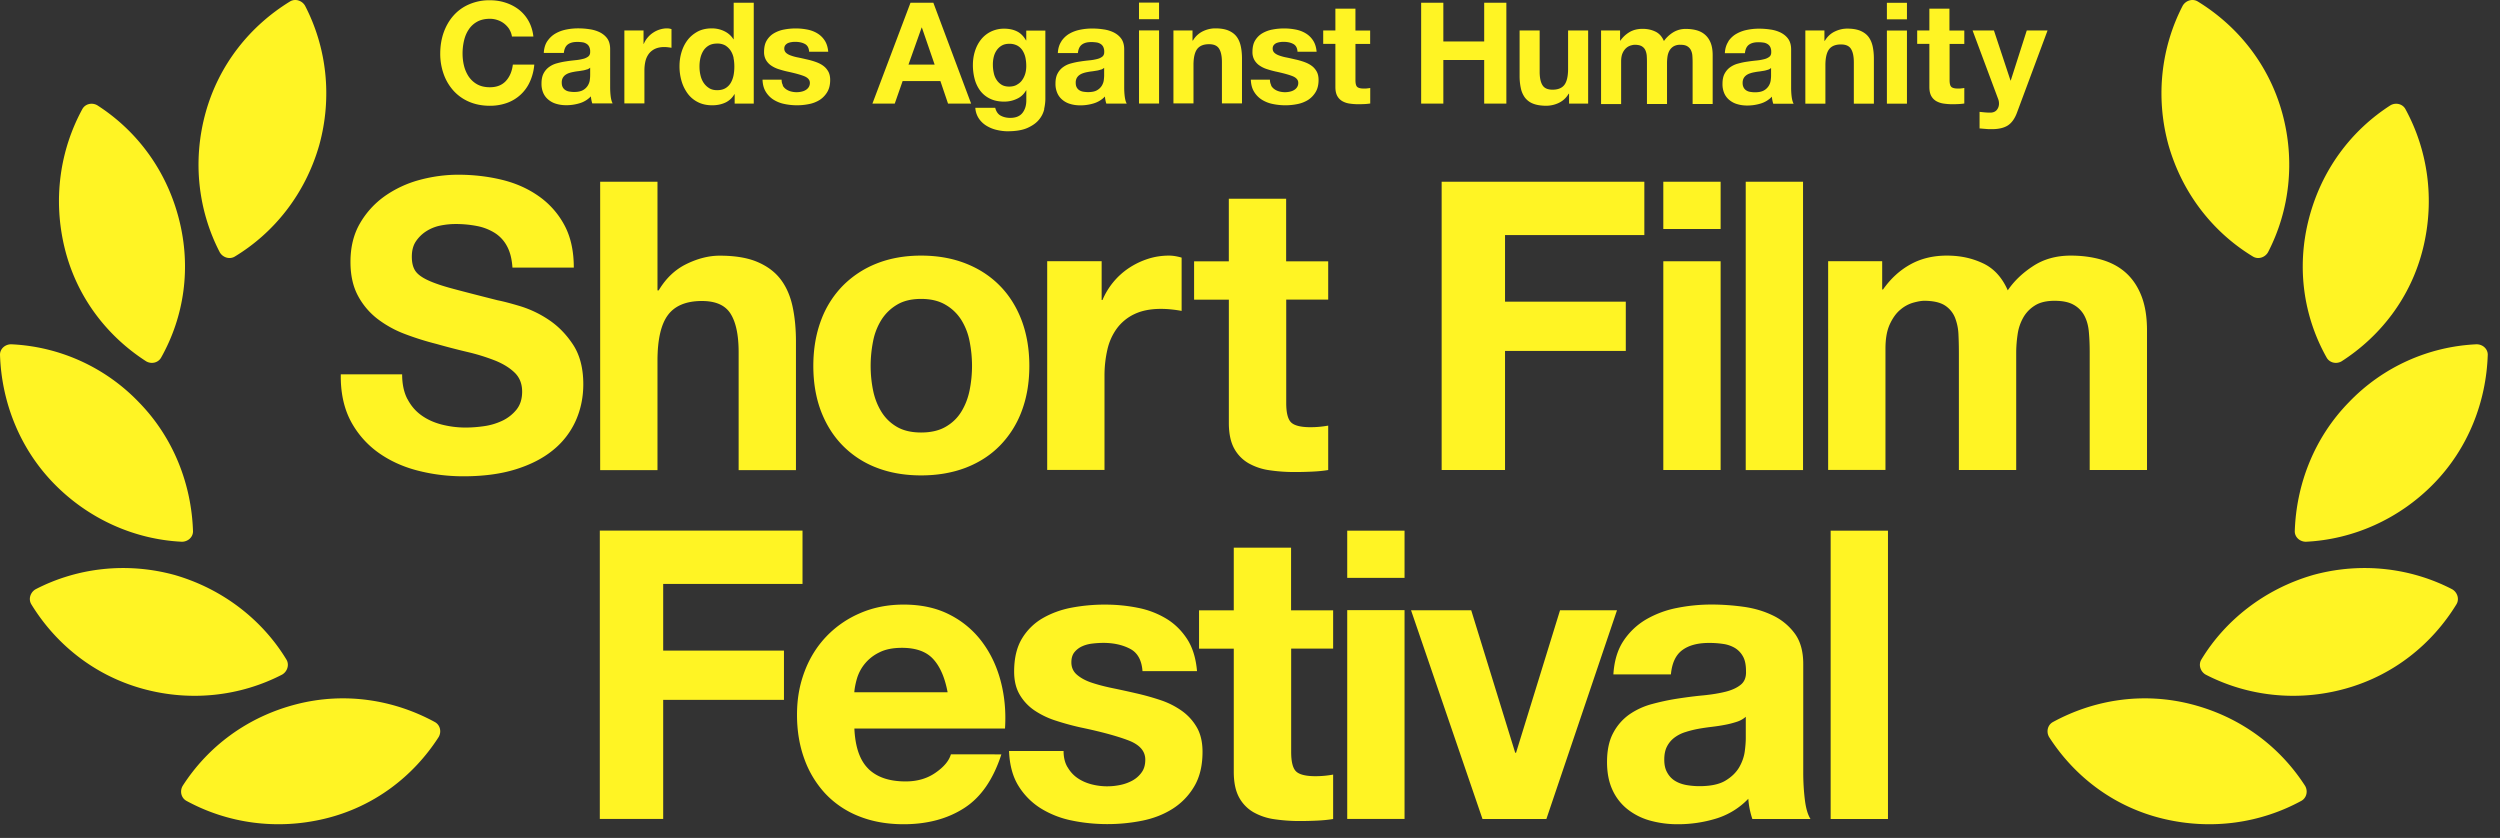 <svg xmlns="http://www.w3.org/2000/svg" width="182" height="61" fill="none"><rect width="100%" height="100%" fill="#333333" stroke="none"/><path fill="#FFF424" fill-rule="evenodd" d="M22.21.421c1.568 3.026 2 6.647 1.027 10.16-1.026 3.566-3.296 6.377-6.16 8.106-.378.216-.865.054-1.08-.325-1.568-3.026-2-6.646-1.028-10.16.973-3.512 3.243-6.322 6.161-8.105.378-.216.865-.054 1.08.324Zm-9.186 15.51c-.918-3.566-3.08-6.43-5.944-8.268-.379-.216-.865-.108-1.081.27-1.621 2.972-2.162 6.539-1.297 10.106.865 3.566 3.08 6.43 5.944 8.268.379.216.865.108 1.081-.27 1.675-2.973 2.216-6.54 1.297-10.106ZM.811 25.064a13.735 13.735 0 0 1 9.295 4.215c2.54 2.594 3.837 5.998 3.945 9.403 0 .432-.379.757-.811.757-3.405-.163-6.755-1.622-9.295-4.216C1.405 32.63.108 29.225 0 25.82c0-.432.378-.756.81-.756ZM12.754 41.87c-3.513-.973-7.133-.54-10.16 1.027-.378.216-.54.702-.324 1.08 1.784 2.919 4.594 5.189 8.106 6.161 3.513.973 7.134.54 10.16-1.026.378-.217.54-.703.324-1.081-1.73-2.864-4.593-5.134-8.106-6.16Zm8.809 9.403c-3.567.919-6.431 3.08-8.269 5.945-.216.378-.108.864.27 1.08 2.973 1.622 6.54 2.162 10.106 1.297 3.567-.864 6.431-3.08 8.268-5.944.217-.378.109-.865-.27-1.08-2.972-1.622-6.539-2.217-10.105-1.298Z" clip-rule="evenodd"/><path fill="#FFF424" d="M29.661 29.045c.254.492.594.888 1.016 1.188.421.304.913.528 1.482.675a7.008 7.008 0 0 0 1.761.218 9.62 9.62 0 0 0 1.325-.102 4.61 4.61 0 0 0 1.325-.395 2.944 2.944 0 0 0 1.03-.808c.275-.345.412-.776.412-1.31 0-.568-.183-1.03-.543-1.38-.36-.35-.838-.645-1.427-.883a14.617 14.617 0 0 0-2-.62 53.516 53.516 0 0 1-2.264-.588 20.754 20.754 0 0 1-2.294-.721 7.843 7.843 0 0 1-2-1.102 5.24 5.24 0 0 1-1.427-1.69c-.36-.675-.543-1.492-.543-2.457 0-1.076.229-2.015.69-2.807a6.265 6.265 0 0 1 1.808-1.985A8.028 8.028 0 0 1 30.54 13.1c.939-.253 1.883-.38 2.822-.38 1.096 0 2.152.122 3.162.365 1.01.244 1.904.64 2.69 1.193a6.055 6.055 0 0 1 1.869 2.102c.462.853.69 1.888.69 3.101h-4.467c-.04-.624-.172-1.147-.396-1.558a2.549 2.549 0 0 0-.898-.97 3.763 3.763 0 0 0-1.28-.497 8.013 8.013 0 0 0-1.573-.147c-.37 0-.746.04-1.117.116a3.03 3.03 0 0 0-1.015.412 2.597 2.597 0 0 0-.751.736c-.198.294-.295.665-.295 1.116 0 .412.076.747.234 1 .157.254.467.493.924.706.462.218 1.096.431 1.908.645.812.218 1.878.492 3.188.822.391.076.934.218 1.63.426a7.846 7.846 0 0 1 2.07.985c.686.452 1.28 1.056 1.777 1.807.498.757.752 1.721.752 2.894 0 .96-.188 1.852-.559 2.675a5.796 5.796 0 0 1-1.66 2.132c-.736.599-1.644 1.06-2.736 1.396-1.086.335-2.345.497-3.776.497-1.158 0-2.28-.142-3.366-.426-1.086-.284-2.046-.731-2.883-1.34a6.658 6.658 0 0 1-1.985-2.32c-.472-.924-.71-2.04-.69-3.335h4.467c0 .706.127 1.305.38 1.792h.005ZM47.865 13.232v7.91h.086c.528-.884 1.203-1.524 2.03-1.925.823-.4 1.625-.604 2.412-.604 1.116 0 2.03.152 2.746.457.716.305 1.28.726 1.69 1.264.411.538.7 1.198.868 1.97.168.776.249 1.63.249 2.573v9.35h-4.173v-8.583c0-1.254-.198-2.188-.589-2.807-.39-.62-1.086-.924-2.086-.924-1.137 0-1.96.34-2.467 1.015-.508.675-.766 1.787-.766 3.335v7.965h-4.173V13.232h4.173ZM59.768 23.33a7.1 7.1 0 0 1 1.59-2.529 7.168 7.168 0 0 1 2.466-1.619c.96-.38 2.036-.574 3.234-.574s2.279.193 3.248.574c.97.38 1.797.924 2.483 1.62.685.695 1.213 1.537 1.589 2.527.37.99.558 2.092.558 3.31s-.188 2.315-.558 3.294a7.125 7.125 0 0 1-1.59 2.513c-.684.696-1.512 1.229-2.481 1.604-.97.37-2.051.559-3.25.559-1.197 0-2.273-.188-3.233-.559a6.921 6.921 0 0 1-2.467-1.604c-.685-.695-1.213-1.533-1.589-2.513-.37-.98-.558-2.076-.558-3.294s.188-2.315.558-3.31Zm3.792 5.086c.117.578.32 1.096.604 1.558.285.462.66.827 1.132 1.102.472.274 1.061.41 1.762.41.7 0 1.3-.136 1.776-.41.483-.275.863-.64 1.148-1.102.284-.462.487-.98.604-1.558a8.971 8.971 0 0 0 .177-1.777c0-.61-.06-1.203-.177-1.792a4.56 4.56 0 0 0-.604-1.558 3.317 3.317 0 0 0-1.148-1.102c-.482-.284-1.07-.426-1.776-.426s-1.295.142-1.762.426a3.36 3.36 0 0 0-1.132 1.102 4.56 4.56 0 0 0-.604 1.558 9.202 9.202 0 0 0-.177 1.792c0 .604.06 1.198.177 1.777ZM80.2 19.02v2.822h.06a5.244 5.244 0 0 1 1.94-2.34 5.656 5.656 0 0 1 1.38-.66c.488-.158 1-.234 1.529-.234.274 0 .578.05.913.147v3.879a8.048 8.048 0 0 0-.705-.102 7.165 7.165 0 0 0-.792-.046c-.767 0-1.411.127-1.94.381a3.373 3.373 0 0 0-1.278 1.046 4.155 4.155 0 0 0-.69 1.543 8.397 8.397 0 0 0-.209 1.909v6.847h-4.172V19.014h3.97l-.006.005ZM96.693 19.02v2.791h-3.056v7.523c0 .706.117 1.178.35 1.411.234.234.706.355 1.411.355a7.184 7.184 0 0 0 1.295-.116v3.233c-.35.061-.746.097-1.178.117a26.9 26.9 0 0 1-1.264.03 12.47 12.47 0 0 1-1.837-.131 4.311 4.311 0 0 1-1.528-.513 2.764 2.764 0 0 1-1.046-1.086c-.254-.473-.38-1.087-.38-1.853v-8.965H86.93v-2.792h2.528v-4.558h4.173v4.558h3.056l.005-.005ZM119.708 13.232v3.879h-10.142v4.852h8.792v3.584h-8.792v8.67h-4.614V13.232h14.756ZM121.089 16.669v-3.437h4.173v3.437h-4.173Zm4.173 2.35v15.198h-4.173V19.02h4.173ZM131.261 13.232v20.99h-4.172v-20.99h4.172ZM137.023 19.02v2.055h.061c.548-.781 1.208-1.39 1.985-1.822.771-.431 1.66-.645 2.66-.645 1 0 1.837.188 2.629.559.792.37 1.396 1.03 1.807 1.97.452-.666 1.061-1.255 1.838-1.762.771-.508 1.69-.767 2.746-.767.802 0 1.548.097 2.234.295.685.198 1.274.507 1.761.939.487.431.873.995 1.147 1.69.274.696.411 1.533.411 2.513v10.173h-4.172v-8.615c0-.507-.02-.99-.061-1.441-.041-.452-.147-.843-.325-1.178a1.947 1.947 0 0 0-.777-.792c-.345-.198-.807-.294-1.396-.294-.588 0-1.061.111-1.426.34-.36.223-.645.518-.853.883a3.44 3.44 0 0 0-.411 1.234 9.138 9.138 0 0 0-.101 1.396v8.467h-4.173v-8.523c0-.452-.01-.899-.031-1.34a3.74 3.74 0 0 0-.248-1.219 1.9 1.9 0 0 0-.736-.898c-.346-.223-.848-.34-1.513-.34-.198 0-.457.046-.777.132a2.502 2.502 0 0 0-.939.502c-.304.244-.563.6-.776 1.056-.219.462-.325 1.061-.325 1.807v8.818h-4.173V19.015h3.939l-.005.005ZM58.423 38.634v3.878H48.28v4.853h8.792v3.584H48.28v8.67h-4.614v-20.99h14.757v.005ZM63.225 55.979c.63.61 1.528.909 2.705.909.843 0 1.569-.209 2.178-.635.61-.421.98-.868 1.117-1.335H72.9c-.589 1.822-1.487 3.127-2.706 3.909-1.213.782-2.685 1.177-4.41 1.177-1.199 0-2.275-.192-3.234-.573a6.746 6.746 0 0 1-2.442-1.63 7.332 7.332 0 0 1-1.543-2.528c-.36-.98-.543-2.055-.543-3.233s.187-2.193.558-3.173c.37-.98.904-1.827 1.589-2.543a7.423 7.423 0 0 1 2.457-1.69c.949-.412 2.005-.62 3.162-.62 1.295 0 2.422.25 3.381.752a6.707 6.707 0 0 1 2.365 2.015c.62.843 1.061 1.802 1.335 2.878.275 1.076.371 2.203.295 3.38H62.199c.061 1.351.401 2.33 1.03 2.94h-.004Zm4.715-7.995c-.497-.548-1.258-.822-2.279-.822-.665 0-1.218.111-1.66.34a3.083 3.083 0 0 0-1.614 1.893c-.106.37-.172.706-.193 1h6.792c-.198-1.056-.543-1.863-1.046-2.411ZM77.717 55.847c.188.325.427.589.721.792.294.203.63.355 1.015.457a4.59 4.59 0 0 0 2.117.046c.32-.067.62-.178.883-.325.264-.148.488-.346.66-.59.178-.243.264-.553.264-.923 0-.63-.416-1.097-1.248-1.411-.833-.315-1.995-.63-3.483-.94-.609-.137-1.203-.299-1.776-.487a6.113 6.113 0 0 1-1.544-.736 3.551 3.551 0 0 1-1.086-1.147c-.274-.462-.411-1.025-.411-1.69 0-.98.193-1.782.574-2.412A4.232 4.232 0 0 1 75.915 45c.63-.36 1.33-.62 2.117-.766a13.031 13.031 0 0 1 2.411-.219c.823 0 1.62.077 2.396.234a6.373 6.373 0 0 1 2.071.792c.61.37 1.112.868 1.513 1.482.401.62.64 1.396.72 2.335h-3.969c-.06-.802-.36-1.345-.914-1.63-.548-.284-1.198-.426-1.939-.426a7.03 7.03 0 0 0-.766.046c-.274.03-.523.091-.751.193a1.534 1.534 0 0 0-.574.426c-.157.188-.234.437-.234.752 0 .37.138.675.412.908.274.234.63.427 1.07.574.442.147.945.279 1.514.396.568.117 1.147.243 1.736.38.609.138 1.198.305 1.776.498a5.877 5.877 0 0 1 1.543.782 3.79 3.79 0 0 1 1.087 1.203c.274.482.41 1.07.41 1.776 0 1-.202 1.838-.603 2.513a4.79 4.79 0 0 1-1.574 1.63c-.645.41-1.386.7-2.218.868a12.86 12.86 0 0 1-2.543.248c-.863 0-1.746-.086-2.59-.264a6.853 6.853 0 0 1-2.248-.883 5.07 5.07 0 0 1-1.62-1.63c-.42-.675-.649-1.522-.69-2.543h3.97c0 .452.091.838.28 1.163l.01.01ZM97.052 44.426v2.792h-3.055v7.522c0 .706.116 1.178.35 1.412.233.233.705.355 1.411.355a7.184 7.184 0 0 0 1.294-.117v3.234c-.35.06-.746.096-1.177.117a26.9 26.9 0 0 1-1.264.03 12.47 12.47 0 0 1-1.838-.132 4.308 4.308 0 0 1-1.528-.513A2.762 2.762 0 0 1 90.2 58.04c-.254-.472-.381-1.086-.381-1.853v-8.964H87.29V44.43h2.528v-4.559h4.172v4.559h3.056l.005-.005ZM98.078 42.07v-3.436h4.173v3.436h-4.173Zm4.173 2.35V59.62h-4.173V44.42h4.173ZM107.926 59.624l-5.203-15.199h4.381l3.203 10.376h.061l3.203-10.376h4.147l-5.142 15.199H107.926ZM117.454 49.096c.061-.98.304-1.792.736-2.442a5.03 5.03 0 0 1 1.644-1.558 7.222 7.222 0 0 1 2.249-.838c.833-.167 1.67-.248 2.513-.248.766 0 1.538.055 2.325.162.782.107 1.497.32 2.147.635a4.259 4.259 0 0 1 1.589 1.31c.411.558.619 1.299.619 2.217v7.91c0 .684.041 1.344.117 1.969.076.63.213 1.096.411 1.41h-4.233a6.036 6.036 0 0 1-.295-1.472 5.453 5.453 0 0 1-2.35 1.443 9.455 9.455 0 0 1-2.762.41 7.44 7.44 0 0 1-2.03-.263 4.646 4.646 0 0 1-1.645-.823 3.789 3.789 0 0 1-1.101-1.41c-.264-.57-.396-1.245-.396-2.031 0-.863.152-1.574.457-2.132a3.824 3.824 0 0 1 1.177-1.34 5.308 5.308 0 0 1 1.645-.752c.619-.167 1.239-.3 1.868-.396.63-.096 1.244-.177 1.853-.233.609-.061 1.147-.147 1.619-.264.472-.117.843-.29 1.117-.513.274-.223.401-.553.381-.985 0-.451-.071-.807-.219-1.07a1.648 1.648 0 0 0-.588-.62 2.326 2.326 0 0 0-.853-.294 6.77 6.77 0 0 0-1.046-.072c-.822 0-1.472.178-1.939.528-.472.35-.746.94-.822 1.762h-4.188Zm9.639 3.086a1.83 1.83 0 0 1-.659.366 6.567 6.567 0 0 1-.853.218c-.305.06-.625.107-.955.147-.335.04-.665.087-1 .147-.314.061-.624.137-.923.234a2.622 2.622 0 0 0-.792.396 1.877 1.877 0 0 0-.543.634c-.138.254-.209.58-.209.97s.066.685.209.939c.137.254.324.457.558.604.233.147.508.249.822.31.315.056.635.086.97.086.822 0 1.462-.137 1.908-.411.452-.274.782-.604 1-.985.214-.38.346-.766.396-1.162.051-.391.071-.706.071-.94v-1.558.005ZM137.444 38.634v20.99h-4.173v-20.99h4.173ZM146.182 9.125c-.284.184-.674.278-1.171.278-.154 0-.301 0-.449-.017l-.45-.036V8.144c.136.012.278.03.42.041.142.012.29.018.432.012.189-.018.337-.095.426-.225a.711.711 0 0 0 .136-.431.877.877 0 0 0-.06-.331l-1.862-4.991h1.555l1.206 3.642h.018l1.165-3.642h1.514l-2.224 5.978c-.159.432-.378.74-.656.928Zm-3.181-6.9V3.2h-1.071v2.632c0 .248.042.414.125.49.082.083.248.125.49.125.083 0 .16 0 .237-.012.077-.006.148-.018.219-.03v1.13a3.958 3.958 0 0 1-.414.041c-.154.006-.296.012-.444.012-.224 0-.443-.018-.644-.047a1.555 1.555 0 0 1-.538-.178.982.982 0 0 1-.367-.378c-.089-.166-.136-.379-.136-.65v-3.14h-.887v-.976h.887V.629h1.461v1.596h1.082Zm-4.175 5.322h-1.46V2.225h1.46v5.322Zm-1.46-7.344h1.46v1.206h-1.46V.203Zm-4.548 2.028v.739h.03c.183-.308.426-.532.721-.674.296-.142.598-.213.905-.213.39 0 .71.053.964.16.248.106.449.254.591.443.142.19.243.42.302.692.059.272.088.573.088.899v3.27h-1.46V4.543c0-.438-.071-.769-.207-.982-.136-.219-.378-.325-.733-.325-.396 0-.686.118-.864.355-.177.236-.266.627-.266 1.165v2.79h-1.46V2.22h1.389v.012Zm-4.109 2.844c-.095.03-.189.06-.296.077-.106.018-.219.035-.337.053a3.6 3.6 0 0 0-.349.053 2.038 2.038 0 0 0-.325.083.953.953 0 0 0-.278.142.67.67 0 0 0-.189.219.716.716 0 0 0-.071.337.69.69 0 0 0 .071.33.56.56 0 0 0 .195.214.736.736 0 0 0 .29.106c.112.018.225.03.337.03.29 0 .508-.048.668-.142a.97.97 0 0 0 .349-.343 1.01 1.01 0 0 0 .136-.408c.018-.136.024-.248.024-.331V4.95a.678.678 0 0 1-.231.13m-2.886-2.064c.154-.225.343-.408.574-.544a2.56 2.56 0 0 1 .786-.295c.29-.06.586-.09.881-.09.267 0 .539.019.811.06.272.035.526.112.75.219.225.112.414.26.556.455.142.195.219.455.219.775v2.767c0 .242.012.467.041.692.03.219.077.384.142.496h-1.484a1.896 1.896 0 0 1-.065-.254 1.814 1.814 0 0 1-.035-.26 1.864 1.864 0 0 1-.822.503 3.352 3.352 0 0 1-.97.142c-.254 0-.491-.03-.709-.095a1.548 1.548 0 0 1-.574-.29 1.294 1.294 0 0 1-.384-.49 1.647 1.647 0 0 1-.136-.71c0-.302.053-.55.159-.745.107-.195.243-.349.414-.467.172-.119.361-.207.574-.26.219-.06.431-.107.656-.136.219-.036.438-.06.651-.083a3.54 3.54 0 0 0 .567-.095.99.99 0 0 0 .39-.177c.095-.077.142-.195.136-.343a.77.77 0 0 0-.076-.379.523.523 0 0 0-.207-.213.708.708 0 0 0-.296-.1 2.391 2.391 0 0 0-.367-.024c-.289 0-.514.06-.68.184-.165.124-.26.33-.289.615h-1.461c.018-.343.107-.627.26-.852m-7.888-.78v.721h.018a2.15 2.15 0 0 1 .692-.639c.272-.153.579-.224.928-.224.349 0 .645.065.923.195s.49.36.632.692c.16-.231.373-.438.645-.615a1.72 1.72 0 0 1 .964-.266c.283 0 .544.035.78.1.243.071.444.178.615.331.172.154.308.35.402.592.095.242.142.538.142.88v3.56h-1.46V4.555c0-.178-.006-.35-.018-.503a1.099 1.099 0 0 0-.112-.414.69.69 0 0 0-.272-.278c-.119-.07-.284-.1-.491-.1a.936.936 0 0 0-.497.118.869.869 0 0 0-.296.307 1.244 1.244 0 0 0-.142.432c-.023.16-.035.325-.035.49V7.57h-1.461V4.584c0-.16 0-.313-.011-.467a1.25 1.25 0 0 0-.089-.426.64.64 0 0 0-.26-.313c-.118-.077-.296-.118-.532-.118-.071 0-.16.017-.272.047a.868.868 0 0 0-.332.177 1.039 1.039 0 0 0-.272.373c-.076.16-.112.372-.112.633v3.086h-1.46V2.22h1.377l.006.024Zm-3.713 5.321v-.739h-.03a1.627 1.627 0 0 1-.721.668 2.149 2.149 0 0 1-.905.207c-.39 0-.709-.053-.964-.153a1.365 1.365 0 0 1-.591-.438 1.756 1.756 0 0 1-.301-.692 4.192 4.192 0 0 1-.089-.899v-3.3h1.46v3.005c0 .437.071.768.207.981.136.22.379.326.734.326.396 0 .685-.119.863-.355.177-.237.266-.627.266-1.165V2.219h1.46V7.54h-1.389v.023ZM105.075.197v2.82h2.974V.197h1.614V7.54h-1.614V4.37h-2.974v3.17h-1.615V.197h1.615Zm-5.328 2.028V3.2h-1.07v2.632c0 .248.041.414.124.49.083.083.248.125.496.125.083 0 .16 0 .237-.012a2.44 2.44 0 0 0 .219-.03v1.13c-.124.017-.26.035-.414.041-.154.006-.296.012-.444.012-.224 0-.443-.018-.644-.047a1.488 1.488 0 0 1-.532-.178.981.981 0 0 1-.367-.378c-.089-.166-.136-.379-.136-.65v-3.14h-.887v-.976h.887V.629h1.46v1.596h1.07Zm-7.214 3.997a.82.82 0 0 0 .254.278c.1.07.22.124.355.16a1.622 1.622 0 0 0 .74.017c.111-.023.218-.059.307-.112a.649.649 0 0 0 .23-.207.558.558 0 0 0 .095-.325c0-.219-.148-.385-.438-.497-.29-.112-.697-.219-1.218-.331a6.837 6.837 0 0 1-.62-.171 2.066 2.066 0 0 1-.539-.26 1.229 1.229 0 0 1-.378-.403 1.152 1.152 0 0 1-.142-.591c0-.343.065-.627.201-.846.136-.218.308-.39.532-.52.219-.124.467-.219.74-.266a4.41 4.41 0 0 1 .845-.077c.29 0 .567.03.84.083.272.053.514.148.727.278.213.13.39.301.532.52.142.219.225.49.254.816h-1.39c-.017-.284-.123-.473-.319-.573-.189-.1-.42-.148-.68-.148-.082 0-.171 0-.266.017a1.118 1.118 0 0 0-.26.066.555.555 0 0 0-.2.147.403.403 0 0 0-.084.26c0 .13.048.237.142.32.095.083.219.148.379.2.153.054.33.101.532.137.2.041.402.089.609.136.213.047.42.106.62.177.202.071.385.16.539.272.16.113.284.255.378.42.095.166.142.379.142.621 0 .349-.07.644-.213.881a1.76 1.76 0 0 1-.55.574 2.304 2.304 0 0 1-.774.301 4.44 4.44 0 0 1-1.798-.006 2.375 2.375 0 0 1-.786-.307 1.754 1.754 0 0 1-.568-.574c-.148-.236-.23-.532-.242-.887h1.39c0 .16.035.296.1.408m-5.736-3.997v.74h.03a1.68 1.68 0 0 1 .721-.675 2.07 2.07 0 0 1 .905-.213c.39 0 .71.053.964.16.248.106.449.254.59.443.143.19.243.42.302.692.06.272.09.574.09.899v3.27h-1.461V4.525c0-.438-.071-.769-.207-.982-.136-.218-.379-.325-.733-.325-.397 0-.686.118-.864.355-.177.237-.266.627-.266 1.165v2.79h-1.46v-5.31h1.39v-.005ZM84.38 7.535h-1.46V2.213h1.46v5.322ZM82.919.19h1.46v1.206h-1.46V.191Zm-2.762 4.872c-.094.03-.19.06-.296.077-.106.018-.218.035-.337.053-.118.012-.23.03-.349.053a2.014 2.014 0 0 0-.325.083.944.944 0 0 0-.278.142.676.676 0 0 0-.189.219.71.71 0 0 0-.07.337c0 .136.023.242.07.331.047.089.113.16.195.213a.738.738 0 0 0 .29.106c.112.018.225.03.337.03.29 0 .509-.047.668-.142a.97.97 0 0 0 .35-.343c.076-.136.123-.272.135-.408.018-.136.024-.248.024-.331v-.544a.672.672 0 0 1-.23.13m-2.886-2.064c.153-.224.343-.408.573-.544.23-.136.497-.236.787-.295.29-.06.585-.089.88-.089.267 0 .539.018.81.06.273.035.527.111.752.218.224.112.414.26.556.455.141.195.218.456.218.775v2.767c0 .243.012.467.042.692.03.219.076.384.142.497H80.54a1.769 1.769 0 0 1-.065-.255 1.828 1.828 0 0 1-.035-.26c-.23.243-.509.408-.822.503a3.347 3.347 0 0 1-.97.142c-.254 0-.49-.03-.71-.095a1.546 1.546 0 0 1-.573-.29 1.306 1.306 0 0 1-.384-.49 1.652 1.652 0 0 1-.142-.71c0-.302.053-.55.16-.745a1.32 1.32 0 0 1 .413-.467c.166-.118.361-.207.574-.26a4.97 4.97 0 0 1 .656-.136c.22-.036.438-.06.65-.083.214-.018.403-.053.568-.095a.997.997 0 0 0 .39-.177c.095-.077.143-.195.137-.343a.768.768 0 0 0-.077-.378.514.514 0 0 0-.207-.213.703.703 0 0 0-.296-.1 2.388 2.388 0 0 0-.366-.025c-.29 0-.515.06-.68.184-.166.124-.26.33-.29.615h-1.46c.017-.343.106-.627.26-.852m-1.248 4.926c-.06.272-.183.532-.379.769-.189.236-.467.437-.833.603-.361.165-.852.248-1.46.248-.261 0-.527-.035-.8-.1a2.49 2.49 0 0 1-.738-.302 1.768 1.768 0 0 1-.556-.532 1.565 1.565 0 0 1-.254-.775h1.448c.071.272.201.467.403.574.2.106.425.16.691.16.414 0 .71-.125.9-.373.188-.249.277-.562.271-.934v-.698H74.7c-.16.284-.384.49-.674.62-.29.137-.597.202-.922.202-.396 0-.74-.071-1.029-.213a1.939 1.939 0 0 1-.71-.574 2.475 2.475 0 0 1-.408-.851 3.907 3.907 0 0 1-.13-1.035c0-.343.048-.674.148-.993.1-.32.243-.598.438-.846.189-.242.431-.437.715-.58a2.18 2.18 0 0 1 .982-.218c.349 0 .656.065.922.195s.485.349.662.656h.018v-.71h1.39v4.98c0 .212-.03.455-.089.733m-1.999-1.768c.16-.083.29-.19.39-.331.101-.136.178-.296.231-.468.053-.177.077-.36.077-.55a2.99 2.99 0 0 0-.059-.62 1.626 1.626 0 0 0-.207-.52 1.053 1.053 0 0 0-.378-.361 1.205 1.205 0 0 0-.598-.136c-.206 0-.384.041-.532.124a1.127 1.127 0 0 0-.372.337c-.1.142-.172.301-.219.485a2.275 2.275 0 0 0-.065.573c0 .201.018.385.059.574.035.19.1.36.195.508.095.154.213.272.367.373.153.095.337.142.567.142.207 0 .39-.042.544-.124M67.947.197l2.75 7.344h-1.68l-.556-1.638h-2.75l-.573 1.638h-1.626L66.285.197h1.662Zm.094 4.505-.928-2.696h-.018l-.958 2.696h1.904Zm-11.063 1.52a.82.82 0 0 0 .254.278c.1.07.22.124.355.16a1.621 1.621 0 0 0 .74.017c.111-.023.218-.059.307-.112a.649.649 0 0 0 .23-.207.558.558 0 0 0 .095-.325c0-.219-.148-.385-.438-.497-.29-.112-.697-.219-1.218-.331a6.837 6.837 0 0 1-.62-.171 2.066 2.066 0 0 1-.539-.26 1.228 1.228 0 0 1-.378-.403 1.152 1.152 0 0 1-.142-.591c0-.343.065-.627.201-.846.136-.218.307-.39.532-.52.219-.124.467-.219.74-.266a4.41 4.41 0 0 1 .845-.077c.29 0 .568.03.84.083.272.053.514.148.727.278.213.13.39.301.532.52.142.219.225.49.254.816h-1.39c-.017-.284-.123-.473-.319-.573-.189-.1-.42-.148-.68-.148-.082 0-.171 0-.266.017a1.118 1.118 0 0 0-.26.066.555.555 0 0 0-.2.147.403.403 0 0 0-.084.26c0 .13.048.237.142.32.095.083.219.148.379.2.153.054.33.101.532.137.2.041.402.089.609.136.213.047.42.106.62.177.202.071.385.16.539.272.16.113.284.255.378.42.095.166.142.379.142.621 0 .349-.07.644-.213.881a1.761 1.761 0 0 1-.55.574 2.302 2.302 0 0 1-.774.301 4.423 4.423 0 0 1-1.792-.006 2.375 2.375 0 0 1-.786-.307 1.754 1.754 0 0 1-.568-.574c-.148-.236-.23-.532-.242-.887h1.39c0 .16.029.296.1.408m-3.536.645a1.48 1.48 0 0 1-.674.62c-.278.125-.592.19-.94.19-.397 0-.746-.077-1.047-.23a2.074 2.074 0 0 1-.745-.628 2.9 2.9 0 0 1-.444-.91 3.775 3.775 0 0 1-.148-1.07c0-.373.048-.704.148-1.035.1-.331.249-.627.444-.881.195-.255.443-.456.733-.615.296-.154.639-.23 1.029-.23.313 0 .615.064.899.2.284.136.508.331.674.592h.017V.197h1.461V7.54h-1.39v-.68h-.017v-.006Zm-.06-2.632a1.522 1.522 0 0 0-.212-.532c-.1-.153-.23-.278-.385-.378a1.145 1.145 0 0 0-.597-.142c-.242 0-.443.047-.609.142a1.157 1.157 0 0 0-.396.378c-.1.16-.172.337-.219.538a2.768 2.768 0 0 0-.065.633c0 .207.024.414.071.615.047.207.124.39.23.55.107.16.243.29.403.39.16.1.354.148.58.148.242 0 .437-.047.602-.142.16-.095.29-.225.385-.384.094-.16.165-.343.207-.55.041-.207.059-.42.059-.639 0-.219-.018-.431-.06-.632m-6.551-2.01v.987h.018c.07-.166.16-.32.278-.456.118-.142.248-.26.402-.36.148-.1.313-.178.485-.231.171-.053.349-.083.532-.083.094 0 .2.018.32.053v1.36a6.26 6.26 0 0 0-.25-.035 2.263 2.263 0 0 0-.277-.018c-.266 0-.491.047-.68.136a1.195 1.195 0 0 0-.45.367 1.49 1.49 0 0 0-.242.538 3.008 3.008 0 0 0-.071.668v2.395h-1.46v-5.31h1.39l.005-.012Zm-4.11 2.843c-.094.03-.189.06-.295.077-.107.018-.219.036-.337.053-.118.012-.23.03-.35.054a2.014 2.014 0 0 0-.324.082.944.944 0 0 0-.278.142.676.676 0 0 0-.19.22.712.712 0 0 0-.07.336c0 .136.023.243.07.331.048.089.113.16.196.213a.737.737 0 0 0 .29.107c.112.017.224.03.337.03.29 0 .508-.048.668-.143a.97.97 0 0 0 .348-.343c.077-.136.125-.272.136-.408a2.61 2.61 0 0 0 .024-.33v-.545a.62.62 0 0 1-.23.13m-2.886-2.063c.154-.225.343-.408.574-.544.23-.136.496-.237.786-.296.29-.06.585-.089.881-.089.266 0 .538.018.81.06.272.035.526.112.751.218.225.112.414.26.556.455.142.196.213.456.213.775V6.34c0 .243.012.467.041.692.03.219.077.384.142.497h-1.484a1.783 1.783 0 0 1-.065-.254 1.842 1.842 0 0 1-.036-.26 1.86 1.86 0 0 1-.822.502 3.347 3.347 0 0 1-.97.142c-.254 0-.49-.03-.709-.095a1.545 1.545 0 0 1-.573-.29 1.306 1.306 0 0 1-.385-.49 1.653 1.653 0 0 1-.136-.71c0-.301.053-.55.16-.745a1.32 1.32 0 0 1 .414-.467c.165-.118.36-.207.573-.26a5.09 5.09 0 0 1 .65-.136c.22-.036.438-.06.651-.083.213-.018.402-.053.568-.095a.997.997 0 0 0 .39-.177c.095-.077.142-.195.136-.343a.768.768 0 0 0-.077-.378.514.514 0 0 0-.207-.213.703.703 0 0 0-.295-.1 2.39 2.39 0 0 0-.367-.024c-.29 0-.514.059-.68.183-.166.124-.26.331-.29.615h-1.46c.017-.343.106-.627.254-.852m-2.75-.851a1.688 1.688 0 0 0-.36-.408 1.588 1.588 0 0 0-.491-.272 1.696 1.696 0 0 0-.574-.1c-.36 0-.674.07-.928.212a1.721 1.721 0 0 0-.615.568c-.16.236-.272.508-.343.81-.07.302-.106.615-.106.934 0 .32.035.61.106.9.071.289.19.555.343.786.16.23.36.42.615.561.254.142.562.213.928.213.497 0 .881-.154 1.16-.455.277-.302.449-.698.508-1.195h1.561a3.759 3.759 0 0 1-.32 1.248 2.89 2.89 0 0 1-1.668 1.543 3.657 3.657 0 0 1-1.246.207c-.562 0-1.07-.1-1.52-.295a3.235 3.235 0 0 1-1.135-.81 3.613 3.613 0 0 1-.71-1.207 4.377 4.377 0 0 1-.248-1.49c0-.532.083-1.058.248-1.525.166-.467.402-.881.71-1.23A3.19 3.19 0 0 1 34.142.32a3.69 3.69 0 0 1 1.52-.302c.402 0 .786.06 1.147.178.36.118.68.284.97.508.283.225.52.497.703.828.183.331.302.71.349 1.13H37.27a1.382 1.382 0 0 0-.183-.51"/><path fill="#FFF424" fill-rule="evenodd" d="M158.898.421c-1.567 3.026-1.999 6.647-1.026 10.16 1.026 3.566 3.296 6.377 6.16 8.106.379.216.865.054 1.081-.325 1.567-3.026 2-6.646 1.027-10.16-.973-3.512-3.243-6.322-6.161-8.105-.378-.216-.864-.054-1.081.324Zm9.187 15.51c.919-3.566 3.08-6.43 5.945-8.268.378-.216.864-.108 1.08.27 1.622 2.972 2.162 6.539 1.297 10.106-.864 3.566-3.08 6.43-5.944 8.268-.378.216-.865.108-1.081-.27-1.675-2.973-2.216-6.54-1.297-10.106Zm12.214 9.133a13.734 13.734 0 0 0-9.295 4.215c-2.54 2.594-3.837 5.998-3.945 9.403 0 .432.378.757.81.757 3.405-.163 6.755-1.622 9.295-4.216 2.54-2.594 3.837-5.998 3.945-9.403 0-.432-.378-.756-.81-.756ZM168.355 41.87c3.513-.973 7.134-.54 10.16 1.027.378.216.54.702.324 1.08-1.783 2.919-4.593 5.189-8.106 6.161-3.513.973-7.133.54-10.16-1.026-.378-.217-.54-.703-.324-1.081 1.729-2.864 4.594-5.134 8.106-6.16Zm-8.808 9.403c3.566.919 6.43 3.08 8.268 5.945.216.378.108.864-.27 1.08-2.973 1.622-6.539 2.162-10.106 1.297-3.567-.864-6.431-3.08-8.268-5.944-.216-.378-.108-.865.27-1.08 2.972-1.622 6.539-2.217 10.106-1.298Z" clip-rule="evenodd"/></svg>